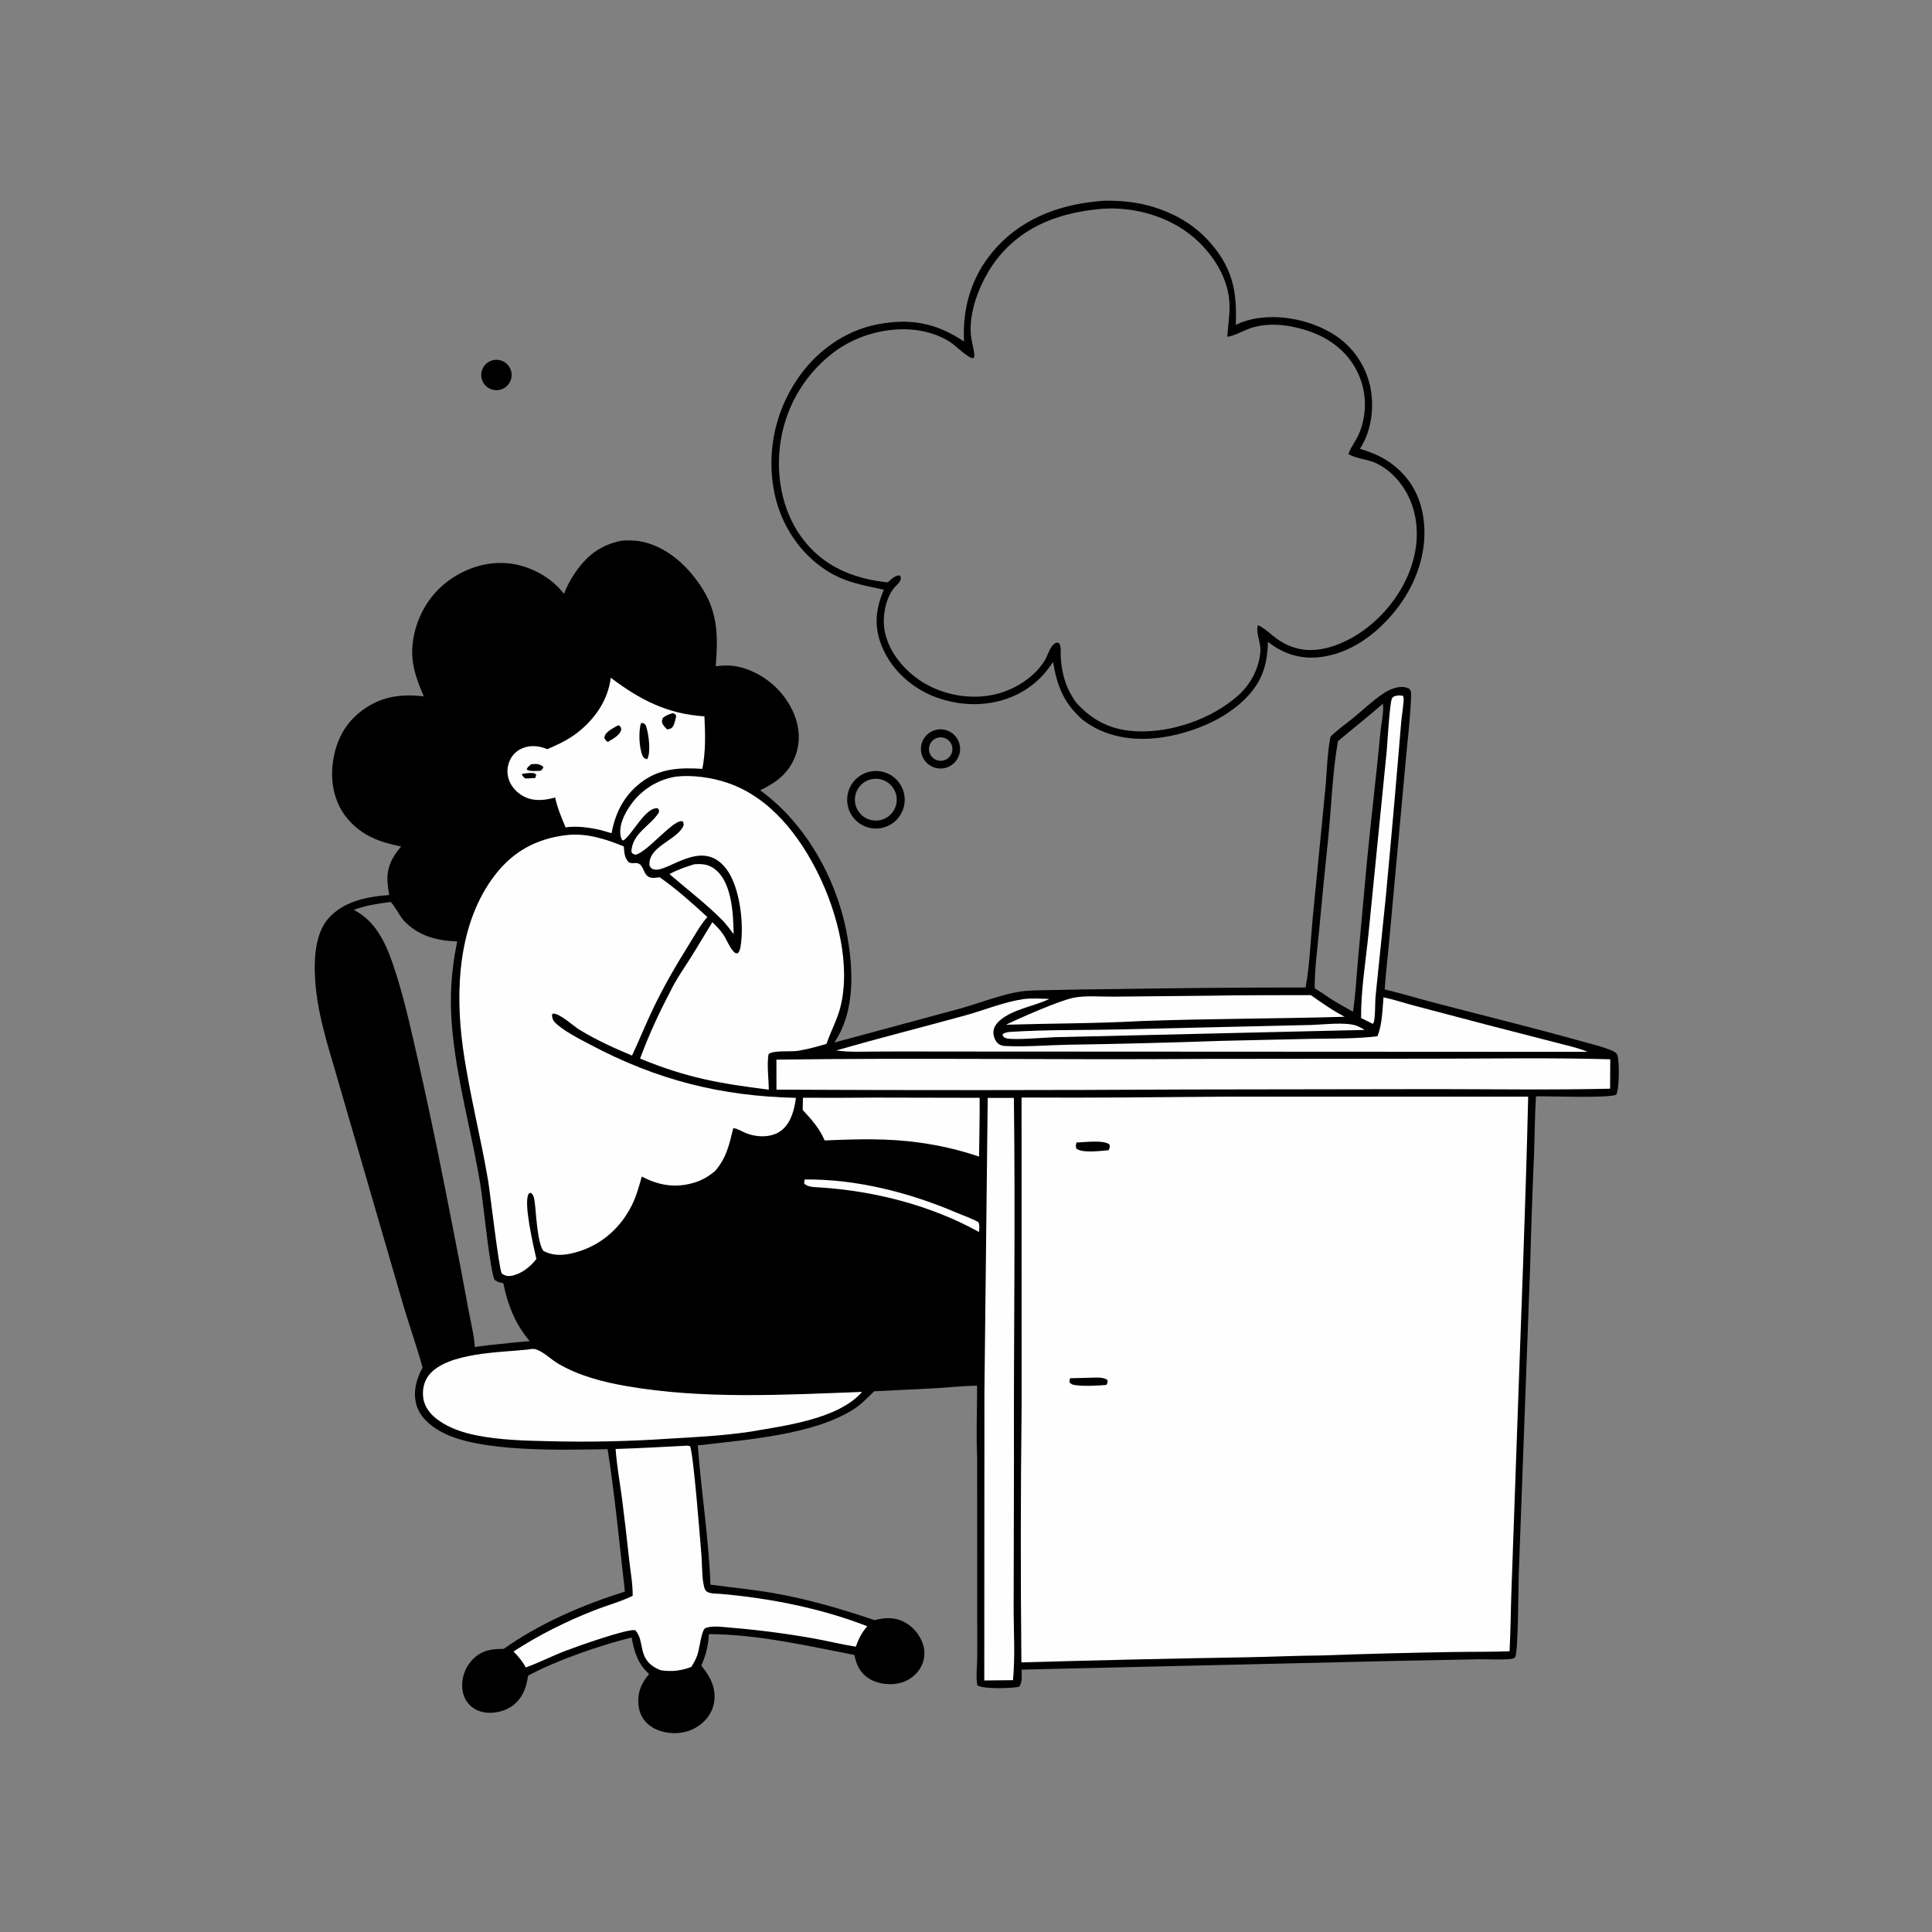 <?xml version="1.0" encoding="utf-8" ?>
<svg xmlns="http://www.w3.org/2000/svg" xmlns:xlink="http://www.w3.org/1999/xlink" width="1024" height="1024">
	<rect width="100%" height="100%" fill="#808080" stroke="none"/>
	<path d="M329.323 286.604C331.519 286.396 333.793 286.383 335.995 286.532C347.899 287.336 358.674 294.834 366.178 303.689C379.949 319.941 381.002 332.855 379.345 353.16C384.89 352.338 389.866 352.634 395.173 354.457Q396.183 354.802 397.174 355.198Q398.166 355.593 399.136 356.037Q400.107 356.48 401.054 356.972Q402.001 357.463 402.923 358.001Q403.845 358.539 404.739 359.122Q405.633 359.705 406.497 360.332Q407.361 360.959 408.193 361.627Q409.024 362.296 409.822 363.005Q410.619 363.715 411.381 364.463Q412.142 365.211 412.865 365.995Q413.588 366.78 414.272 367.6Q414.955 368.42 415.597 369.272Q416.239 370.125 416.838 371.009Q417.436 371.892 417.99 372.804Q418.545 373.716 419.053 374.655Q419.561 375.593 420.022 376.556C423.6 383.977 424.54 392.407 421.712 400.249C418.348 409.575 411.561 414.754 402.876 418.873C426.728 436.06 443.148 465.31 448.669 493.929C452.331 512.907 453.538 535.824 442.219 552.563L508.77 534.595C518.683 531.848 530.49 527.175 540.346 525.611C545.769 524.751 551.517 524.917 557.007 524.763Q574.19 524.347 591.378 524.218Q641.683 523.398 691.996 523.395C694.182 511.384 694.624 498.555 695.773 486.387L702.415 418.52C703.348 409.266 703.366 399.567 705.198 390.463C708.811 386.785 713.336 383.745 717.321 380.462C722.443 376.242 727.43 371.488 732.905 367.764C734.699 366.543 736.622 365.501 738.697 364.844C741.655 363.908 744.255 363.705 747.062 365.1C747.857 366.332 747.979 367.04 747.932 368.512C747.533 380.987 745.842 393.832 744.778 406.294L736.41 497.596C735.623 506.53 734.521 515.432 733.897 524.381C742.806 526.561 751.629 529.22 760.506 531.546L810.135 544.331Q824.71 548.128 839.227 552.144C844.172 553.539 849.47 554.753 854.188 556.787C855.72 557.448 856.82 557.887 857.334 559.57C858.343 562.875 858.311 577.326 856.634 580.206C852.504 582.148 821.48 580.969 814.109 581.066C813.465 591.222 813.442 601.409 813.086 611.578Q811.777 641.493 811.002 671.428L804.977 834.195C804.712 841.109 804.752 874.924 803.096 878.321C802.747 878.561 802.457 878.922 802.05 879.041C799.038 879.92 787.409 879.385 783.602 879.446L735.589 880.409L541.501 884.934C541.455 887.616 541.99 892.028 540.095 894.06C535.865 894.861 521.269 895.381 517.998 893.267C517.194 888.67 517.877 883.48 517.942 878.806C518.031 872.349 517.946 865.879 517.943 859.421L517.912 772.809C517.334 760.129 517.897 747.174 517.873 734.462C510.492 734.515 502.979 735.376 495.594 735.808L463.343 737.407C459.662 740.907 456.49 744.4 452.14 747.136C430.61 760.678 394.886 763.108 369.836 766.105C371.667 790.762 375.635 815.127 376.555 839.896C387.988 841.446 399.405 842.496 410.794 844.522C428.809 847.725 446.174 852.844 463.483 858.694C468.793 857.433 473.623 856.977 478.738 859.42C483.458 861.674 487.304 866.088 489.039 871.005C490.517 875.193 490.205 879.603 488.112 883.524C485.847 887.767 481.846 890.753 477.22 891.967C471.908 893.361 465.339 892.647 460.641 889.713C455.808 886.696 453.954 882.48 452.842 877.16C427.545 872.259 401.601 866.236 375.701 866.098C375.447 872.116 374.13 877.319 371.705 882.82C374.958 886.902 377.75 891.014 378.536 896.305C379.27 901.244 378.136 906.131 375.131 910.14C371.731 914.675 366.455 917.612 360.865 918.388C355.202 919.174 348.686 917.98 344.121 914.391C340.646 911.658 338.764 907.857 338.396 903.479C337.849 896.987 339.861 892.121 344.049 887.268C338.1 881.94 336.148 875.574 334.774 867.914C318.323 871.92 294.816 880.094 279.946 888.107C279.129 892.82 278.075 897.06 274.999 900.895C271.606 905.127 266.652 907.295 261.312 907.755C257.014 908.125 252.694 907.108 249.44 904.168C246.504 901.516 245.05 897.753 244.952 893.843Q244.94 893.345 244.953 892.848Q244.966 892.35 245.004 891.854Q245.041 891.358 245.104 890.864Q245.166 890.37 245.253 889.88Q245.34 889.39 245.451 888.905Q245.563 888.42 245.698 887.941Q245.833 887.462 245.992 886.99Q246.151 886.518 246.334 886.055Q246.516 885.592 246.721 885.139Q246.926 884.685 247.154 884.242Q247.381 883.8 247.631 883.369Q247.88 882.938 248.151 882.521Q248.421 882.103 248.712 881.699Q249.003 881.295 249.314 880.906Q249.625 880.518 249.954 880.145Q250.284 879.772 250.632 879.416C255.358 874.674 260.616 873.872 266.982 873.953C286.101 860.379 308.906 850.561 331.207 843.593C328.333 818.409 325.98 793.14 322.047 768.087C298.757 768.404 253.902 770.07 233.659 758.795C227.828 755.547 222.286 750.802 220.576 744.087C218.901 737.508 220.701 730.643 223.993 724.888C220.881 713.508 216.834 702.334 213.522 690.999L186.524 598.07L177.456 566.898C173.436 553.177 169.167 539.286 167.541 525.032C166.257 513.783 165.824 496.643 173.595 487.345C181.67 477.682 194.44 475.253 206.298 474.368Q205.624 470.854 205.376 467.284C204.924 459.838 207.866 454.086 212.625 448.67C201.319 446.368 191.914 443.081 184.192 433.94C177.665 426.214 175.271 415.946 176.216 406.021C177.282 394.823 181.663 384.799 190.506 377.666C200.875 369.301 211.665 367.62 224.612 369.075C220.569 359.665 217.508 351.339 218.747 340.894C220.251 328.22 226.523 316.47 236.637 308.618C246.167 301.218 258.374 297.16 270.452 298.693C281.305 300.07 292.246 306.024 298.908 314.748Q300.001 311.941 301.394 309.271Q302.787 306.6 304.464 304.098C310.724 294.682 318.147 288.843 329.323 286.604ZM187.516 482.236C200.294 488.834 205.452 502.106 209.614 515.119C214.786 531.293 218.371 547.969 222.131 564.513C228.866 594.153 234.806 623.807 240.579 653.647Q244.548 673.588 248.175 693.595C249.398 700.224 251.193 707.236 251.69 713.931C255.996 713.341 260.284 712.751 264.62 712.413Q272.676 711.473 280.759 710.797C273.238 702.139 268.945 691.278 266.786 680.117C264.969 679.77 263.661 679.554 262.185 678.398C259.897 674.995 256.026 636.941 254.819 629.319C250.243 600.434 241.663 571.701 239.442 542.5Q239.029 537.303 238.979 532.089Q238.929 526.876 239.242 521.672Q239.555 516.468 240.229 511.298Q240.903 506.128 241.935 501.018Q242.134 500.005 242.355 498.997C231.416 498.564 221.659 496.098 213.948 487.841C212.083 485.844 208.265 478.58 206.89 478.044L206.188 478.18C199.701 478.998 193.699 479.98 187.516 482.236ZM709.142 392.828C706.156 409.78 705.705 427.652 703.913 444.802Q701.393 468.971 699.153 493.167C698.193 503.283 696.758 513.663 696.827 523.829C699.336 525.394 701.842 526.938 704.229 528.687C708.407 531.399 712.781 533.81 717.105 536.281C718.513 527.196 718.931 517.873 719.757 508.715L724.532 456.405C726.74 433.462 729.55 410.592 731.712 387.64C732.062 383.918 733.628 376.376 732.947 372.964C725.167 379.831 717.043 386.146 709.142 392.828Z"/>
	<path fill="#FEFEFE" d="M650.298 581.248L809.967 581.259C808.598 640.428 806.122 699.601 804.083 758.751L801.093 843.315C800.705 853.939 800.67 864.585 800.092 875.197C789.973 875.613 779.823 875.415 769.697 875.606Q734.834 876.19 699.988 877.436C687.367 877.512 674.751 878.132 662.132 878.361Q601.74 879.362 541.364 881.101Q540.685 813.799 541.468 746.5L541.455 581.703C577.712 581.951 614.039 581.539 650.298 581.248Z"/>
	<path d="M570.573 605.553C574.95 605.43 584.652 604.08 587.988 606.527C588.45 607.974 588.164 608.247 587.662 609.636C583.533 609.966 573.558 611.339 570.485 608.75C570.041 607.362 570.225 606.994 570.573 605.553Z"/>
	<path d="M567.142 730.496Q572.854 730.297 578.568 730.204C580.937 730.188 585.23 729.782 586.999 731.521C587.128 732.792 587.007 732.914 586.388 734.051C581.285 734.441 575.52 734.779 570.44 734.218C568.768 734.033 567.848 733.852 566.782 732.532L567.142 730.496Z"/>
	<path fill="#FEFEFE" d="M299.782 442.676C310.564 441.313 320.78 444.598 330.614 448.623C330.645 448.999 330.684 449.375 330.712 449.751C330.92 452.548 331.259 454.826 333.191 456.986C334.624 457.62 334.903 457.538 336.421 457.429C341.271 457.083 340.425 462.575 343.565 464.591C345.33 465.724 347.692 465.244 349.61 464.941C358.583 471.246 366.847 478.605 374.894 486.037C371.014 490.516 368.063 495.994 364.921 501.027C358.155 511.867 351.96 522.549 346.409 534.082C342.384 542.447 338.925 551.062 334.996 559.471C325.444 555.511 315.994 551.182 307.14 545.804C303.904 543.838 296.516 536.847 292.983 537.239L292.56 537.99C292.682 539.34 292.893 540.533 293.83 541.571C297.872 546.048 307.536 550.865 313.04 553.781C348.275 572.448 382.067 580.996 421.846 581.884C421.13 587.788 419.363 594.691 414.708 598.715C409.543 603.178 401.408 602.983 395.365 600.57C393.285 599.739 390.871 598.133 388.655 597.925C386.56 606.567 385.015 613.821 378.991 620.669C375.702 623.458 372.179 625.532 368.047 626.793C358.101 629.83 349.221 628.368 340.171 623.583C338.668 628.903 337.262 634.12 334.752 639.082C329.042 650.373 319.514 659.132 307.434 663.076C300.929 665.199 294.392 666.312 288.048 663.047C284.744 658.727 284.188 643.073 283.423 637.279C283.18 635.438 282.99 633.457 281.42 632.252C280.475 632.403 280.562 632.166 280.137 632.892C277.343 637.659 282.887 661.063 284.3 667.301C281.188 671.331 276.39 675.191 271.249 676.165C269.085 676.574 267.783 676.215 265.969 675.039C264.417 672.608 259.843 632.539 258.728 625.894C254.76 602.249 248.603 578.868 245.333 555.119C241.148 524.716 242.887 489.093 262.321 463.823C272.001 451.236 284.153 444.663 299.782 442.676Z"/>
	<path fill="#FEFEFE" d="M358.212 411.628C367.025 410.592 377.397 412.126 385.762 414.986C408.39 422.72 424.124 443.336 434.186 464.165C443.885 484.243 451.007 511.633 445.422 533.815C443.753 540.445 440.464 546.292 438.254 552.704L438.064 553.27C433.085 554.736 427.958 556.162 422.831 556.979C419.174 557.561 409.68 556.513 407.33 558.757C406.395 564.431 407.444 571.662 407.467 577.554C381.173 574.253 364.007 571.253 339.264 561.071C343.687 549.001 349.196 537.079 355.172 525.702C358.184 519.377 362.292 513.587 366.025 507.68C369.964 501.444 373.663 495.046 377.551 488.775C379.697 490.867 381.855 493.003 383.494 495.53C385.254 498.241 386.736 502.286 388.998 504.532C389.766 505.293 390 505.255 391.01 505.253C392.082 504.133 392.328 502.893 392.565 501.405C394.411 489.791 392.221 470.085 384.94 460.526C371.973 443.504 353.826 463.03 346.428 460.766C345.115 460.365 344.958 459.969 344.281 458.87C343.168 448.999 357.737 445.682 361.836 438.473C362.62 437.094 362.436 436.931 362.008 435.477C357.768 432.952 342.867 452.217 336.698 453.02C335.4 452.549 335.308 452.63 334.639 451.445C335.089 441.629 344.549 437.912 349.224 430.644C349.344 429.435 349.365 429.437 348.692 428.431C342.281 427.355 334.855 442.77 330.389 445.478L329.675 445.128C329.325 444.543 329.137 443.967 328.996 443.3C327.8 437.627 330.945 431.338 334.143 426.803Q334.664 426.052 335.222 425.329Q335.78 424.605 336.373 423.91Q336.967 423.216 337.595 422.552Q338.222 421.888 338.883 421.256Q339.543 420.624 340.234 420.027Q340.925 419.429 341.645 418.867Q342.365 418.304 343.113 417.779Q343.86 417.253 344.633 416.766Q345.406 416.279 346.203 415.831Q346.999 415.383 347.817 414.976Q348.635 414.568 349.472 414.202Q350.309 413.836 351.164 413.513Q352.018 413.19 352.888 412.91Q353.758 412.63 354.641 412.393Q355.523 412.157 356.417 411.966Q357.31 411.774 358.212 411.628Z"/>
	<path fill="#FEFEFE" d="M636.683 561.25L760.427 561.123C791.401 561.098 822.53 560.547 853.48 561.446L853.377 577.027C822.637 577.761 791.795 577.275 761.046 577.252L628.875 577.453Q520.21 578.063 411.543 577.54L411.516 561.626C486.556 560.59 561.635 561.807 636.683 561.25Z"/>
	<path fill="#FEFEFE" d="M364.311 766.228C364.697 766.228 365.294 766.408 365.68 766.488C367.443 768.792 371.218 817.662 371.839 825.142C372.199 829.474 371.956 838.732 373.709 842.503C374.833 844.92 379.476 844.582 381.776 844.781C408.019 847.055 435.058 852.373 459.668 861.936C456.702 865.334 455.137 868.571 453.587 872.763C446.195 871.627 438.886 869.777 431.521 868.453Q409.876 864.591 387.965 862.754C384.012 862.447 378.914 861.618 375.088 862.528C374.718 862.616 373.728 862.928 373.473 863.202C371.658 865.154 370.689 874.222 369.58 877.308C368.773 879.553 367.654 881.51 366.403 883.524C360.777 885.596 355.997 886.172 350.061 885.232C337.033 879.955 342.357 870.328 336.758 864.106C333.571 862.764 304.923 872.962 299.709 874.972C292.615 877.708 285.819 881.201 278.669 883.792C276.903 880.451 274.785 878.005 272.16 875.339C285.663 866.556 299.789 859.512 314.762 853.606C321.54 850.933 328.795 849.005 335.332 845.815C335.407 839.616 334.161 832.91 333.475 826.737Q331.733 810.44 329.671 794.18C328.495 785.481 326.919 776.753 326.279 767.999C338.976 767.596 351.626 766.878 364.311 766.228Z"/>
	<path fill="#FEFEFE" d="M279.637 715.303C281.277 715.025 282.792 714.669 284.402 715.277C288.514 716.831 292.011 720.498 295.806 722.74C306.661 729.153 319.508 732.478 331.819 734.629C372.711 741.773 415.617 739.264 456.933 737.738C444.261 752.248 415.649 755.691 397.477 758.853C383.261 760.954 368.848 761.693 354.514 762.529Q322.748 764.682 290.92 763.874C278.086 763.592 264.864 763.267 252.241 760.717C245.345 759.323 238.186 756.913 232.412 752.794C228.4 749.931 225.09 746.044 224.353 741.033C223.726 736.773 224.648 732.17 227.374 728.78C237.035 716.767 265.36 716.859 279.637 715.303Z"/>
	<path fill="#FEFEFE" d="M523.51 581.9L537.375 581.907C538.239 645.828 537.218 709.815 537.418 773.743L537.256 851.188C537.208 864.072 538.146 877.735 536.904 890.526L521.689 890.689L521.762 737.725L523.51 581.9Z"/>
	<path fill="#FEFEFE" d="M323.704 359.212C339.054 370.814 353.657 378.443 373.358 379.674C373.819 389.114 374.084 398.165 372.254 407.506C361.09 406.812 350.556 407.116 341.083 413.758C331.426 420.529 326.185 430.187 324.146 441.625L317.925 439.824C311.973 438.573 305.852 437.665 299.786 438.516C297.555 433.37 295.452 428.172 294.231 422.683C289.901 423.932 284.939 424.621 280.551 423.326C276.162 422.031 272.29 418.82 270.296 414.686Q269.99 414.047 269.752 413.379Q269.514 412.712 269.345 412.023Q269.177 411.335 269.081 410.633Q268.985 409.931 268.962 409.222Q268.938 408.514 268.988 407.807Q269.038 407.1 269.161 406.402Q269.284 405.704 269.478 405.023Q269.672 404.341 269.935 403.683C271.216 400.46 273.605 397.96 276.805 396.609C281.179 394.764 285.827 395.28 290.097 397.091C295.786 394.612 301.249 392.073 306.168 388.217C315.368 381.004 322.317 370.962 323.704 359.212Z"/>
	<path d="M339.787 383.165C340.048 383.194 340.827 383.266 341.047 383.356C342.145 383.801 342.373 384.616 342.673 385.661C343.841 389.727 345.104 398.694 343.032 402.377C342.866 402.343 342.696 402.321 342.532 402.275C341.606 402.012 341.076 401.581 340.652 400.705C338.704 396.685 338.333 387.319 339.787 383.165Z"/>
	<path d="M356.66 377.958C357.793 378.497 357.83 378.282 358.403 379.497C358.031 381.228 357.584 383.5 356.673 385.022C355.92 386.28 354.91 386.284 353.612 386.646C352.861 385.865 351.58 384.615 351.163 383.611C350.589 382.228 350.832 381.801 351.349 380.516C352.921 379.085 354.69 378.605 356.66 377.958Z"/>
	<path d="M327.812 384.342C328.687 384.95 328.489 384.665 328.97 385.474C329.368 386.145 329.315 386.73 329.025 387.474C328.038 390.005 324.323 391.967 322.059 393.263C321.305 392.677 320.866 392.109 320.33 391.321C320.37 390.792 320.364 390.397 320.582 389.881C321.599 387.464 325.608 385.569 327.812 384.342Z"/>
	<path d="M281.598 405.061C282.286 404.995 282.983 404.924 283.674 404.919C285.428 404.905 286.807 405.375 288.016 406.59C287.615 407.659 287.379 407.81 286.485 408.546C284.539 408.564 280.595 409.035 279.158 407.868C279.476 406.548 280.597 405.88 281.598 405.061Z"/>
	<path d="M276.544 410.198C278.37 409.975 280.492 409.528 282.317 409.717C283.389 409.827 283.493 409.891 284.222 410.715L283.669 412.37C281.902 412.377 280.2 412.645 278.429 412.602C277.256 411.819 277.162 411.49 276.544 410.198Z"/>
	<path fill="#FEFEFE" d="M733.285 528.629C738.746 529.731 744.122 531.561 749.509 532.991L788.995 543.386L824.06 552.414C829.818 553.948 835.993 555.206 841.485 557.506L497.875 557.333Q480.996 557.235 464.116 557.352C457.231 557.368 450.004 557.778 443.185 556.756C465.863 550.252 488.741 544.47 511.493 538.222C521.463 535.484 532.026 531.086 542.196 529.587C546.679 528.926 551.653 529.366 556.188 529.438C547.939 533.473 537.055 534.753 529.966 540.834C528.188 542.359 526.655 544.431 526.52 546.844C526.408 548.828 527.337 551.58 528.832 552.94C530.009 554.01 531.454 554.341 532.994 554.416C543.879 554.949 555.199 553.927 566.115 553.728Q606.785 553.11 647.434 551.675L695.096 550.601C706.706 550.406 718.562 550.64 730.096 549.228C732.655 542.666 732.641 535.57 733.285 528.629Z"/>
	<path fill="#FEFEFE" d="M463.08 581.745L519.226 581.857C519.32 592.235 519.043 602.635 518.918 613.013Q511.287 610.431 503.444 608.586Q495.601 606.742 487.619 605.652C470.801 603.226 453.987 603.715 437.082 604.469C434.296 597.938 430.187 593.429 425.446 588.283L425.564 581.813Q444.322 581.941 463.08 581.745Z"/>
	<path fill="#FEFEFE" d="M640.076 527.76C658.297 527.395 676.547 527.516 694.773 527.439C700.582 531.511 706.392 535.649 712.707 538.908C676.772 539.986 640.807 539.85 604.875 541.177C581.429 542.496 556.79 542.407 533.169 543.133C540.613 539.505 561.039 530.549 568.56 528.924C575.212 527.487 583.533 528.327 590.409 528.241L640.076 527.76Z"/>
	<path fill="#FEFEFE" d="M741.295 368.569C742.065 368.599 742.808 368.688 743.572 368.78C743.681 369.093 743.832 369.396 743.898 369.721C744.266 371.535 742.88 379.949 742.692 382.413Q738.877 428.62 734.562 474.782L729.169 527.209C728.699 531.803 729.066 536.632 728.309 541.167C728.198 541.832 727.977 542.196 727.525 542.682L726.319 542.005L721.44 539.601C721.153 525.76 724.029 508.239 725.416 494.082L734.996 397.907C735.35 394.176 736.559 371.995 737.825 370.098C738.718 368.761 739.832 368.871 741.295 368.569Z"/>
	<path fill="#FEFEFE" d="M695.191 543.25C701.677 543.047 712.901 541.598 718.837 543.603C720.381 544.124 721.885 545.076 723.295 545.885L558.875 549.747C553.101 549.976 538.193 551.305 533.614 550.37C532.363 550.115 531.99 549.694 531.334 548.661L531.642 547.943C533.008 547.213 534.254 546.997 535.798 546.899C554.499 545.721 573.616 546.049 592.364 545.639L695.191 543.25Z"/>
	<path fill="#FEFEFE" d="M367.891 458.102C368.155 458.081 368.419 458.055 368.683 458.037C373.23 457.729 376.702 458.485 380.103 461.681C387.99 469.092 388.733 485.083 388.817 495.147C387.154 492.696 385.293 490.475 383.377 488.221C374.399 479.144 364.476 471.59 354.827 463.287C358.956 461.044 363.405 459.46 367.891 458.102Z"/>
	<path fill="#FEFEFE" d="M426.476 625.145C453.912 624.845 482.034 632.072 507.096 642.784C510.941 644.427 515.012 645.731 518.642 647.809C519.337 649.435 519.017 651.264 518.899 652.987C493.429 638.862 463.588 631.256 434.686 629.372C432.082 629.203 428 629.287 426.2 627.267L426.476 625.145Z"/>
	<path d="M581.656 106.707C584.752 106.238 588.453 106.373 591.604 106.474C609.451 107.047 628.053 113.98 640.276 127.312C653.041 141.234 655.79 153.937 654.976 172.198Q657.106 171.155 659.35 170.389Q661.594 169.623 663.917 169.145C678.309 166.094 695.414 169.733 707.668 177.73Q708.555 178.316 709.413 178.945Q710.271 179.573 711.097 180.243Q711.923 180.913 712.715 181.622Q713.508 182.331 714.264 183.078Q715.021 183.825 715.741 184.608Q716.46 185.391 717.141 186.208Q717.821 187.026 718.461 187.875Q719.1 188.725 719.698 189.604Q720.296 190.484 720.849 191.392Q721.403 192.299 721.912 193.233Q722.421 194.167 722.884 195.124Q723.347 196.082 723.762 197.061Q724.177 198.04 724.545 199.038Q724.912 200.036 725.23 201.05Q725.548 202.065 725.816 203.094Q726.084 204.123 726.302 205.164C728.511 215.91 726.877 228.594 720.807 237.87C727.464 239.914 733.234 242.277 738.725 246.653C748.422 254.38 753.449 264.49 754.713 276.75C756.466 293.759 749.953 310.88 739.303 323.995C729.169 336.475 715.243 346.723 698.838 348.366C688.921 349.359 679.783 346.399 672.05 340.156C671.826 349.678 670.042 357.92 664.157 365.63C653.064 380.162 632.451 388.652 614.783 390.98C600.188 392.903 585.661 390.589 573.806 381.518C563.789 372.603 560.375 363.83 558.136 350.872C552.531 359.421 545.47 365.554 535.973 369.464C522.79 374.891 507.143 374.222 494.061 368.763C482.284 363.849 472.199 354.379 467.37 342.477C463.112 331.983 464.075 322.772 468.472 312.553C457.318 310.131 448.008 308.73 438.156 302.431C423.765 293.23 413.999 278.167 410.504 261.521Q410.305 260.559 410.131 259.593Q409.956 258.627 409.805 257.656Q409.655 256.686 409.528 255.712Q409.402 254.739 409.299 253.762Q409.197 252.785 409.119 251.806Q409.041 250.828 408.987 249.847Q408.934 248.867 408.904 247.885Q408.875 246.904 408.87 245.922Q408.865 244.94 408.884 243.958Q408.904 242.976 408.948 241.995Q408.991 241.014 409.059 240.035Q409.128 239.055 409.22 238.077Q409.312 237.1 409.429 236.125Q409.546 235.15 409.686 234.178Q409.827 233.206 409.992 232.238Q410.157 231.27 410.346 230.306Q410.535 229.343 410.748 228.384Q410.96 227.425 411.197 226.472Q411.433 225.519 411.693 224.572Q411.953 223.625 412.237 222.685Q412.52 221.745 412.827 220.812Q413.134 219.88 413.464 218.955Q413.793 218.03 414.146 217.113Q414.499 216.197 414.874 215.289Q415.249 214.382 415.647 213.484Q416.045 212.586 416.465 211.699Q416.884 210.811 417.326 209.934Q417.768 209.057 418.231 208.191Q418.695 207.326 419.18 206.472Q419.664 205.618 420.17 204.776Q420.676 203.934 421.203 203.105Q421.729 202.277 422.276 201.461C431.956 186.76 447.268 175.436 464.679 171.994C482.267 168.517 496.148 171.076 510.934 180.987C510.083 163.415 514.68 147.255 526.029 133.572C540.096 116.612 560.173 108.735 581.656 106.707ZM470.511 308.671C472.004 307.295 474.395 304.899 476.611 305.005C476.762 305.012 476.906 305.064 477.054 305.094C477.472 306.081 477.673 306.492 477.221 307.585C476.555 309.193 474.449 310.756 473.403 312.205C468.997 318.31 467.505 327.72 469 334.956C471.235 345.782 479.382 355.439 488.526 361.255C499.703 368.366 514.178 371.016 527.123 368.093C537.42 365.768 548.208 359.169 553.766 349.994C555.595 346.975 556.56 341.899 560.005 340.573C560.615 340.746 561.246 340.726 561.59 341.319C562.49 342.874 562.104 346.509 562.219 348.352C562.787 357.524 565.093 365.204 570.592 372.599C579.149 382.052 589.032 386.896 601.852 387.579C620.695 388.583 642.548 381.037 656.551 368.336C663.247 362.262 667.749 353.396 668.062 344.286C668.183 340.801 665.243 333.982 666.835 331.364C670.38 333.028 673.407 336.13 676.58 338.435C686.278 345.483 696.751 346.026 707.828 342.042C724.14 336.174 738.151 322.352 745.421 306.748C751.267 294.201 752.949 280.027 748.133 266.877C744.909 258.077 738.212 249.784 729.653 245.622C725.042 243.38 718.998 243.245 714.702 240.673C715.783 237.173 718.43 234.038 719.953 230.672Q720.411 229.653 720.811 228.609Q721.211 227.565 721.551 226.501Q721.892 225.436 722.171 224.354Q722.451 223.272 722.669 222.176Q722.888 221.08 723.044 219.973Q723.2 218.867 723.293 217.753Q723.386 216.639 723.417 215.522Q723.447 214.405 723.414 213.288Q723.381 212.17 723.286 211.057Q723.19 209.943 723.031 208.837Q722.873 207.731 722.652 206.635Q722.431 205.539 722.149 204.458Q721.867 203.377 721.524 202.313Q721.182 201.249 720.779 200.206Q720.377 199.164 719.917 198.145Q719.456 197.127 718.939 196.136C713.279 185.239 703.293 178.372 691.727 174.851C681.95 171.875 670.762 170.679 661.12 174.561C657.829 175.887 654.008 178.016 650.517 178.488C650.74 173.459 651.607 168.45 651.689 163.434C651.893 150.941 646.068 139.686 637.733 130.662C625.68 117.613 608.209 111.008 590.63 110.504C588.303 110.438 585.966 110.566 583.643 110.695C562.485 112.67 543.491 119.092 529.516 135.927C520.797 146.431 513.286 163.681 514.594 177.566C514.956 181.412 516.483 185.421 516.407 189.234L515.659 189.875C512.641 189.532 506.42 182.994 503.119 180.971C484.403 169.497 457.49 174.343 440.9 187.495Q439.462 188.621 438.082 189.817Q436.702 191.013 435.383 192.277Q434.065 193.54 432.811 194.868Q431.558 196.196 430.372 197.585Q429.186 198.974 428.072 200.421Q426.957 201.867 425.916 203.368Q424.875 204.868 423.91 206.419Q422.945 207.97 422.059 209.567Q421.173 211.164 420.368 212.803Q419.563 214.442 418.841 216.119Q418.119 217.797 417.482 219.508Q416.845 221.22 416.294 222.961Q415.743 224.702 415.28 226.469Q414.816 228.235 414.442 230.023Q414.068 231.81 413.783 233.614Q413.499 235.418 413.305 237.234C411.387 254.733 415.391 273.302 426.65 287.133C437.956 301.023 453.216 306.828 470.511 308.671Z"/>
	<path d="M460.22 409.19Q460.581 409.091 460.947 409.009Q461.312 408.928 461.681 408.865Q462.05 408.801 462.422 408.756Q462.794 408.711 463.168 408.684Q463.541 408.657 463.916 408.649Q464.29 408.64 464.664 408.65Q465.039 408.66 465.412 408.688Q465.786 408.716 466.157 408.763Q466.529 408.809 466.898 408.874Q467.267 408.939 467.632 409.022Q467.997 409.105 468.358 409.205Q468.719 409.306 469.074 409.424Q469.429 409.542 469.779 409.678Q470.128 409.813 470.47 409.966Q470.812 410.118 471.146 410.287Q471.48 410.456 471.806 410.642Q472.131 410.827 472.447 411.028Q472.763 411.229 473.069 411.446Q473.374 411.662 473.669 411.893Q473.964 412.124 474.247 412.369Q474.53 412.615 474.801 412.873Q475.071 413.132 475.329 413.404Q475.586 413.676 475.83 413.96Q476.074 414.244 476.304 414.54Q476.534 414.836 476.749 415.143Q476.964 415.449 477.163 415.766Q477.363 416.083 477.547 416.41Q477.73 416.736 477.898 417.071Q478.065 417.406 478.216 417.749Q478.367 418.091 478.501 418.441Q478.635 418.791 478.752 419.147Q478.868 419.503 478.967 419.864Q479.066 420.225 479.147 420.591Q479.228 420.956 479.291 421.326Q479.354 421.695 479.399 422.067Q479.444 422.439 479.47 422.812Q479.497 423.186 479.505 423.56Q479.513 423.935 479.503 424.309Q479.493 424.683 479.464 425.057Q479.435 425.43 479.388 425.802Q479.341 426.173 479.276 426.542Q479.211 426.911 479.128 427.276Q479.045 427.641 478.944 428.002Q478.843 428.363 478.725 428.718Q478.606 429.073 478.47 429.422Q478.334 429.771 478.181 430.113Q478.029 430.455 477.859 430.789Q477.69 431.123 477.504 431.448Q477.319 431.774 477.117 432.089Q476.916 432.405 476.699 432.711Q476.483 433.016 476.251 433.311Q476.02 433.605 475.774 433.888Q475.529 434.171 475.27 434.441Q475.01 434.712 474.738 434.969Q474.466 435.226 474.182 435.47Q473.897 435.714 473.601 435.943Q473.305 436.173 472.998 436.387Q472.691 436.602 472.374 436.801Q472.057 437 471.731 437.184Q471.404 437.367 471.069 437.534Q470.734 437.702 470.391 437.852Q470.048 438.003 469.698 438.136Q469.348 438.27 468.992 438.386Q468.636 438.502 468.275 438.601Q467.914 438.699 467.549 438.78Q467.184 438.861 466.815 438.923Q466.446 438.986 466.075 439.031Q465.703 439.075 465.33 439.101Q464.957 439.127 464.583 439.135Q464.209 439.143 463.835 439.133Q463.461 439.122 463.088 439.094Q462.715 439.065 462.344 439.018Q461.973 438.971 461.605 438.905Q461.236 438.84 460.872 438.757Q460.507 438.674 460.147 438.573Q459.786 438.472 459.432 438.354Q459.077 438.235 458.728 438.099Q458.38 437.964 458.038 437.811Q457.697 437.658 457.363 437.489Q457.03 437.32 456.705 437.134Q456.38 436.949 456.064 436.748Q455.749 436.547 455.444 436.33Q455.139 436.114 454.844 435.883Q454.55 435.652 454.268 435.407Q453.985 435.162 453.715 434.903Q453.445 434.644 453.188 434.372Q452.931 434.101 452.687 433.817Q452.444 433.533 452.214 433.237Q451.985 432.942 451.771 432.635Q451.556 432.329 451.357 432.012Q451.158 431.695 450.974 431.37Q450.791 431.044 450.623 430.709Q450.456 430.374 450.306 430.032Q450.155 429.69 450.021 429.34Q449.888 428.991 449.771 428.635Q449.655 428.28 449.556 427.919Q449.457 427.558 449.376 427.193Q449.295 426.828 449.232 426.459Q449.169 426.09 449.124 425.719Q449.08 425.348 449.053 424.975Q449.026 424.601 449.018 424.228Q449.01 423.854 449.02 423.48Q449.03 423.106 449.059 422.733Q449.087 422.36 449.134 421.989Q449.18 421.617 449.245 421.249Q449.31 420.881 449.393 420.516Q449.476 420.151 449.576 419.791Q449.677 419.431 449.795 419.076Q449.913 418.721 450.049 418.372Q450.184 418.023 450.337 417.682Q450.489 417.34 450.658 417.006Q450.827 416.673 451.012 416.347Q451.197 416.022 451.398 415.707Q451.599 415.391 451.815 415.086Q452.031 414.78 452.261 414.486Q452.492 414.192 452.737 413.909Q452.982 413.626 453.24 413.356Q453.499 413.085 453.77 412.828Q454.042 412.571 454.326 412.327Q454.609 412.083 454.905 411.854Q455.2 411.624 455.506 411.409Q455.812 411.194 456.129 410.995Q456.445 410.795 456.771 410.612Q457.097 410.428 457.431 410.26Q457.766 410.093 458.108 409.942Q458.45 409.791 458.799 409.657Q459.149 409.523 459.504 409.406Q459.859 409.289 460.22 409.19ZM465.206 434.882Q465.473 434.858 465.738 434.82Q466.004 434.783 466.267 434.733Q466.53 434.683 466.791 434.62Q467.051 434.558 467.309 434.482Q467.566 434.407 467.819 434.32Q468.072 434.232 468.321 434.132Q468.57 434.033 468.813 433.921Q469.057 433.809 469.295 433.686Q469.533 433.563 469.765 433.428Q469.997 433.294 470.221 433.148Q470.446 433.002 470.664 432.846Q470.882 432.69 471.092 432.523Q471.301 432.356 471.503 432.18Q471.704 432.003 471.897 431.817Q472.09 431.631 472.274 431.435Q472.457 431.24 472.631 431.036Q472.805 430.832 472.969 430.62Q473.133 430.408 473.286 430.188Q473.439 429.969 473.582 429.742Q473.725 429.515 473.856 429.281Q473.987 429.048 474.108 428.808Q474.228 428.568 474.336 428.323Q474.444 428.078 474.54 427.828Q474.637 427.578 474.721 427.324Q474.805 427.069 474.877 426.811Q474.948 426.553 475.008 426.291Q475.067 426.03 475.113 425.766Q475.16 425.502 475.193 425.236Q475.227 424.97 475.248 424.703Q475.269 424.436 475.276 424.168Q475.284 423.9 475.279 423.632Q475.274 423.364 475.256 423.097Q475.238 422.83 475.207 422.563Q475.176 422.297 475.132 422.033Q475.088 421.768 475.032 421.507Q474.975 421.245 474.906 420.986Q474.837 420.727 474.755 420.471Q474.674 420.216 474.58 419.965Q474.486 419.714 474.38 419.468Q474.275 419.222 474.157 418.981Q474.039 418.74 473.91 418.505Q473.781 418.271 473.641 418.042Q473.501 417.814 473.349 417.593Q473.198 417.371 473.037 417.158Q472.875 416.944 472.703 416.738Q472.531 416.533 472.35 416.336Q472.168 416.138 471.977 415.95Q471.786 415.762 471.587 415.584Q471.387 415.405 471.179 415.236Q470.971 415.067 470.755 414.909Q470.539 414.75 470.315 414.602Q470.092 414.455 469.861 414.318Q469.631 414.181 469.394 414.055Q469.157 413.929 468.915 413.815Q468.672 413.701 468.425 413.599Q468.177 413.497 467.925 413.407Q467.672 413.317 467.416 413.239Q467.159 413.161 466.9 413.096Q466.64 413.03 466.377 412.978Q466.114 412.925 465.849 412.885Q465.584 412.845 465.318 412.818Q465.051 412.791 464.783 412.777Q464.516 412.763 464.248 412.761Q463.98 412.76 463.712 412.772Q463.344 412.788 462.978 412.829Q462.612 412.869 462.249 412.934Q461.887 412.999 461.529 413.087Q461.172 413.176 460.821 413.288Q460.47 413.4 460.128 413.535Q459.785 413.671 459.452 413.828Q459.12 413.986 458.798 414.165Q458.476 414.345 458.167 414.545Q457.858 414.746 457.563 414.966Q457.268 415.187 456.988 415.426Q456.709 415.666 456.445 415.923Q456.182 416.181 455.937 416.455Q455.691 416.73 455.464 417.02Q455.238 417.31 455.031 417.615Q454.824 417.919 454.637 418.237Q454.451 418.555 454.286 418.884Q454.121 419.213 453.979 419.553Q453.836 419.893 453.716 420.241Q453.596 420.589 453.5 420.945Q453.404 421.3 453.331 421.661Q453.259 422.022 453.21 422.387Q453.162 422.752 453.138 423.12Q453.113 423.487 453.114 423.856Q453.114 424.224 453.139 424.591Q453.164 424.959 453.213 425.324Q453.262 425.689 453.335 426.05Q453.409 426.411 453.506 426.766Q453.603 427.121 453.723 427.469Q453.844 427.818 453.987 428.157Q454.13 428.496 454.296 428.825Q454.461 429.154 454.648 429.471Q454.835 429.789 455.043 430.093Q455.251 430.397 455.478 430.687Q455.705 430.977 455.952 431.251Q456.198 431.525 456.461 431.782Q456.725 432.039 457.005 432.278Q457.286 432.517 457.581 432.737Q457.877 432.957 458.186 433.156Q458.495 433.356 458.818 433.535Q459.14 433.714 459.473 433.871Q459.806 434.028 460.149 434.162Q460.492 434.297 460.843 434.408Q461.194 434.52 461.551 434.607Q461.909 434.695 462.272 434.759Q462.634 434.823 463.001 434.863Q463.367 434.903 463.735 434.918Q464.103 434.934 464.471 434.925Q464.839 434.915 465.206 434.882Z"/>
	<path d="M497.561 386.605Q497.812 386.582 498.064 386.572Q498.315 386.562 498.567 386.564Q498.819 386.566 499.07 386.58Q499.322 386.594 499.572 386.62Q499.823 386.646 500.072 386.685Q500.321 386.723 500.568 386.774Q500.814 386.824 501.058 386.886Q501.302 386.949 501.543 387.023Q501.784 387.097 502.021 387.183Q502.257 387.268 502.49 387.365Q502.722 387.463 502.95 387.571Q503.177 387.679 503.399 387.798Q503.621 387.917 503.837 388.047Q504.053 388.177 504.262 388.317Q504.471 388.457 504.673 388.607Q504.876 388.757 505.07 388.917Q505.265 389.077 505.452 389.246Q505.639 389.415 505.817 389.593Q505.995 389.771 506.165 389.957Q506.334 390.143 506.495 390.337Q506.655 390.532 506.806 390.734Q506.956 390.935 507.097 391.144Q507.238 391.353 507.368 391.569Q507.498 391.784 507.618 392.006Q507.738 392.227 507.847 392.454Q507.956 392.682 508.054 392.914Q508.151 393.146 508.238 393.382Q508.324 393.619 508.399 393.859Q508.474 394.1 508.537 394.344Q508.6 394.588 508.651 394.834Q508.702 395.081 508.741 395.33Q508.78 395.579 508.807 395.829Q508.834 396.079 508.849 396.331Q508.864 396.582 508.866 396.834Q508.869 397.086 508.859 397.338Q508.85 397.589 508.828 397.84Q508.806 398.091 508.772 398.341Q508.738 398.59 508.692 398.838Q508.646 399.086 508.588 399.331Q508.53 399.576 508.46 399.818Q508.39 400.06 508.309 400.298Q508.227 400.536 508.134 400.771Q508.041 401.005 507.937 401.234Q507.833 401.463 507.718 401.687Q507.602 401.911 507.477 402.129Q507.351 402.347 507.214 402.559Q507.078 402.771 506.931 402.976Q506.785 403.181 506.629 403.378Q506.472 403.576 506.307 403.766Q506.141 403.955 505.966 404.137Q505.792 404.318 505.609 404.491Q505.425 404.664 505.234 404.828Q505.042 404.991 504.843 405.146Q504.644 405.3 504.438 405.444Q504.231 405.588 504.018 405.723Q503.805 405.857 503.586 405.981Q503.366 406.104 503.141 406.217Q502.916 406.33 502.686 406.432Q502.455 406.534 502.22 406.624Q501.985 406.715 501.746 406.794Q501.507 406.873 501.264 406.94Q501.021 407.008 500.776 407.063Q500.53 407.119 500.282 407.162Q500.034 407.206 499.784 407.237Q499.443 407.28 499.1 407.3Q498.757 407.32 498.414 407.318Q498.07 407.315 497.727 407.29Q497.385 407.265 497.045 407.217Q496.704 407.169 496.368 407.099Q496.032 407.029 495.701 406.937Q495.37 406.844 495.046 406.73Q494.722 406.616 494.406 406.481Q494.09 406.346 493.784 406.19Q493.478 406.034 493.182 405.859Q492.887 405.683 492.604 405.488Q492.321 405.293 492.052 405.08Q491.782 404.867 491.527 404.637Q491.273 404.406 491.034 404.159Q490.795 403.912 490.572 403.65Q490.35 403.388 490.146 403.112Q489.942 402.836 489.756 402.547Q489.571 402.258 489.404 401.957Q489.238 401.656 489.093 401.345Q488.947 401.034 488.822 400.714Q488.697 400.394 488.594 400.066Q488.49 399.738 488.409 399.405Q488.327 399.071 488.268 398.733Q488.208 398.394 488.172 398.053Q488.135 397.711 488.121 397.368Q488.106 397.025 488.115 396.681Q488.124 396.338 488.155 395.996Q488.186 395.653 488.24 395.314Q488.294 394.975 488.37 394.64Q488.446 394.305 488.545 393.976Q488.643 393.646 488.762 393.324Q488.882 393.002 489.023 392.689Q489.164 392.376 489.325 392.072Q489.486 391.769 489.667 391.477Q489.848 391.185 490.048 390.905Q490.248 390.626 490.466 390.36Q490.683 390.094 490.918 389.844Q491.153 389.593 491.404 389.358Q491.655 389.124 491.921 388.906Q492.187 388.689 492.467 388.49Q492.747 388.29 493.039 388.11Q493.332 387.929 493.635 387.769Q493.939 387.608 494.253 387.468Q494.566 387.327 494.889 387.208Q495.211 387.089 495.54 386.991Q495.87 386.894 496.205 386.818Q496.54 386.742 496.879 386.689Q497.219 386.636 497.561 386.605ZM499.791 403.114Q499.934 403.086 500.075 403.051Q500.216 403.016 500.356 402.974Q500.495 402.932 500.633 402.884Q500.77 402.836 500.905 402.781Q501.04 402.727 501.173 402.666Q501.305 402.605 501.434 402.538Q501.563 402.471 501.689 402.398Q501.815 402.326 501.938 402.247Q502.06 402.168 502.179 402.084Q502.298 401.999 502.412 401.909Q502.527 401.82 502.637 401.725Q502.747 401.629 502.853 401.529Q502.959 401.429 503.059 401.324Q503.16 401.219 503.256 401.109Q503.352 401 503.442 400.886Q503.533 400.772 503.618 400.654Q503.703 400.536 503.783 400.414Q503.862 400.292 503.936 400.166Q504.01 400.041 504.077 399.912Q504.145 399.783 504.207 399.651Q504.268 399.519 504.324 399.384Q504.379 399.25 504.428 399.113Q504.477 398.976 504.52 398.836Q504.562 398.697 504.598 398.556Q504.634 398.415 504.663 398.272Q504.693 398.13 504.715 397.986Q504.738 397.842 504.754 397.697Q504.77 397.553 504.779 397.407Q504.788 397.262 504.79 397.116Q504.792 396.971 504.788 396.825Q504.783 396.68 504.772 396.535Q504.76 396.389 504.742 396.245Q504.724 396.101 504.699 395.957Q504.674 395.814 504.642 395.671Q504.611 395.529 504.572 395.389Q504.534 395.248 504.489 395.11Q504.445 394.971 504.393 394.835Q504.342 394.699 504.284 394.565Q504.227 394.431 504.163 394.3Q504.099 394.17 504.03 394.042Q503.96 393.914 503.884 393.79Q503.808 393.665 503.727 393.545Q503.645 393.424 503.558 393.307Q503.471 393.191 503.379 393.078Q503.286 392.966 503.189 392.857Q503.091 392.749 502.989 392.646Q502.886 392.543 502.779 392.444Q502.672 392.346 502.56 392.253Q502.448 392.159 502.332 392.071Q502.216 391.983 502.096 391.901Q501.976 391.818 501.852 391.742Q501.729 391.665 501.601 391.594Q501.474 391.523 501.344 391.458Q501.213 391.394 501.08 391.335Q500.947 391.276 500.811 391.224Q500.675 391.172 500.537 391.126Q500.399 391.08 500.259 391.04Q500.118 391.001 499.977 390.968Q499.835 390.935 499.691 390.909Q499.548 390.883 499.404 390.864Q499.26 390.845 499.115 390.832Q498.969 390.82 498.824 390.814Q498.679 390.808 498.533 390.809Q498.387 390.81 498.242 390.818Q498.03 390.83 497.819 390.856Q497.608 390.882 497.399 390.922Q497.19 390.962 496.985 391.017Q496.78 391.071 496.578 391.14Q496.377 391.208 496.181 391.29Q495.985 391.373 495.795 391.468Q495.605 391.563 495.422 391.671Q495.239 391.779 495.064 391.899Q494.888 392.02 494.722 392.152Q494.555 392.284 494.398 392.427Q494.241 392.57 494.094 392.723Q493.947 392.877 493.81 393.04Q493.674 393.203 493.549 393.375Q493.425 393.548 493.312 393.728Q493.199 393.908 493.099 394.096Q492.999 394.283 492.912 394.477Q492.825 394.671 492.751 394.87Q492.678 395.07 492.618 395.274Q492.558 395.478 492.512 395.685Q492.467 395.893 492.435 396.103Q492.404 396.314 492.387 396.525Q492.37 396.737 492.367 396.95Q492.365 397.163 492.377 397.375Q492.389 397.587 492.416 397.798Q492.442 398.009 492.483 398.217Q492.524 398.426 492.579 398.631Q492.634 398.837 492.703 399.038Q492.772 399.239 492.855 399.435Q492.937 399.631 493.033 399.82Q493.129 400.01 493.237 400.193Q493.346 400.376 493.467 400.551Q493.588 400.726 493.72 400.892Q493.852 401.058 493.996 401.215Q494.139 401.372 494.293 401.518Q494.447 401.665 494.611 401.801Q494.774 401.937 494.947 402.061Q495.119 402.185 495.3 402.297Q495.48 402.41 495.668 402.509Q495.856 402.609 496.05 402.695Q496.244 402.782 496.444 402.855Q496.643 402.928 496.847 402.987Q497.052 403.046 497.259 403.092Q497.467 403.137 497.677 403.168Q497.888 403.198 498.1 403.215Q498.311 403.231 498.524 403.233Q498.737 403.235 498.949 403.222Q499.161 403.21 499.372 403.183Q499.582 403.155 499.791 403.114Z"/>
	<path d="M262.144 190.757Q262.335 190.734 262.526 190.72Q262.718 190.705 262.91 190.7Q263.102 190.696 263.294 190.7Q263.486 190.704 263.678 190.717Q263.87 190.731 264.06 190.753Q264.251 190.775 264.441 190.807Q264.63 190.839 264.818 190.879Q265.006 190.92 265.192 190.969Q265.377 191.019 265.56 191.077Q265.743 191.135 265.924 191.202Q266.104 191.269 266.28 191.344Q266.457 191.42 266.63 191.504Q266.803 191.587 266.972 191.679Q267.14 191.771 267.305 191.871Q267.469 191.971 267.628 192.079Q267.787 192.186 267.941 192.301Q268.095 192.416 268.243 192.539Q268.391 192.661 268.533 192.79Q268.676 192.919 268.811 193.055Q268.947 193.191 269.077 193.333Q269.206 193.475 269.328 193.623Q269.451 193.772 269.566 193.925Q269.681 194.079 269.788 194.238Q269.896 194.398 269.996 194.562Q270.096 194.726 270.188 194.895Q270.28 195.063 270.364 195.236Q270.448 195.409 270.523 195.586Q270.599 195.762 270.665 195.942Q270.732 196.122 270.791 196.306Q270.849 196.489 270.899 196.674Q270.948 196.86 270.989 197.048Q271.029 197.236 271.061 197.425Q271.093 197.615 271.115 197.805Q271.138 197.996 271.151 198.188Q271.165 198.379 271.169 198.572Q271.173 198.764 271.168 198.956Q271.163 199.148 271.149 199.339Q271.135 199.531 271.112 199.722Q271.089 199.912 271.056 200.102Q271.024 200.291 270.983 200.479Q270.942 200.667 270.891 200.852Q270.841 201.038 270.782 201.22Q270.723 201.403 270.656 201.583Q270.588 201.763 270.512 201.939Q270.436 202.116 270.351 202.288Q270.267 202.461 270.174 202.629Q270.082 202.798 269.981 202.961Q269.881 203.125 269.773 203.284Q269.664 203.443 269.549 203.596Q269.433 203.75 269.31 203.897Q269.188 204.045 269.058 204.187Q268.928 204.328 268.792 204.464Q268.655 204.599 268.513 204.728Q268.37 204.857 268.221 204.978Q268.073 205.1 267.919 205.215Q267.764 205.329 267.605 205.436Q267.445 205.543 267.281 205.643Q267.116 205.742 266.947 205.833Q266.778 205.925 266.605 206.008Q266.432 206.091 266.255 206.166Q266.078 206.241 265.897 206.307Q265.717 206.373 265.534 206.431Q265.351 206.488 265.165 206.537Q264.979 206.586 264.791 206.626Q264.526 206.682 264.258 206.721Q263.989 206.759 263.719 206.779Q263.449 206.799 263.178 206.801Q262.907 206.803 262.637 206.787Q262.366 206.771 262.097 206.736Q261.829 206.702 261.563 206.65Q261.297 206.597 261.035 206.527Q260.774 206.457 260.517 206.369Q260.261 206.282 260.011 206.177Q259.761 206.072 259.518 205.951Q259.276 205.83 259.042 205.693Q258.809 205.556 258.585 205.403Q258.361 205.251 258.148 205.083Q257.935 204.916 257.733 204.735Q257.532 204.553 257.343 204.359Q257.154 204.165 256.979 203.958Q256.804 203.751 256.643 203.533Q256.482 203.316 256.336 203.087Q256.19 202.859 256.059 202.622Q255.929 202.384 255.815 202.138Q255.701 201.892 255.604 201.64Q255.506 201.387 255.426 201.128Q255.346 200.869 255.284 200.605Q255.221 200.342 255.177 200.074Q255.132 199.807 255.106 199.538Q255.079 199.268 255.071 198.997Q255.062 198.726 255.072 198.455Q255.082 198.185 255.11 197.915Q255.138 197.646 255.184 197.379Q255.23 197.112 255.294 196.848Q255.358 196.585 255.44 196.327Q255.521 196.068 255.62 195.816Q255.719 195.564 255.834 195.318Q255.95 195.073 256.081 194.836Q256.213 194.6 256.36 194.372Q256.508 194.145 256.67 193.928Q256.832 193.711 257.009 193.505Q257.185 193.3 257.375 193.106Q257.565 192.913 257.768 192.733Q257.97 192.553 258.184 192.387Q258.398 192.221 258.623 192.069Q258.848 191.918 259.083 191.782Q259.317 191.646 259.56 191.527Q259.803 191.407 260.054 191.304Q260.304 191.201 260.561 191.115Q260.818 191.029 261.08 190.96Q261.343 190.891 261.609 190.841Q261.875 190.79 262.144 190.757Z"/>
</svg>
